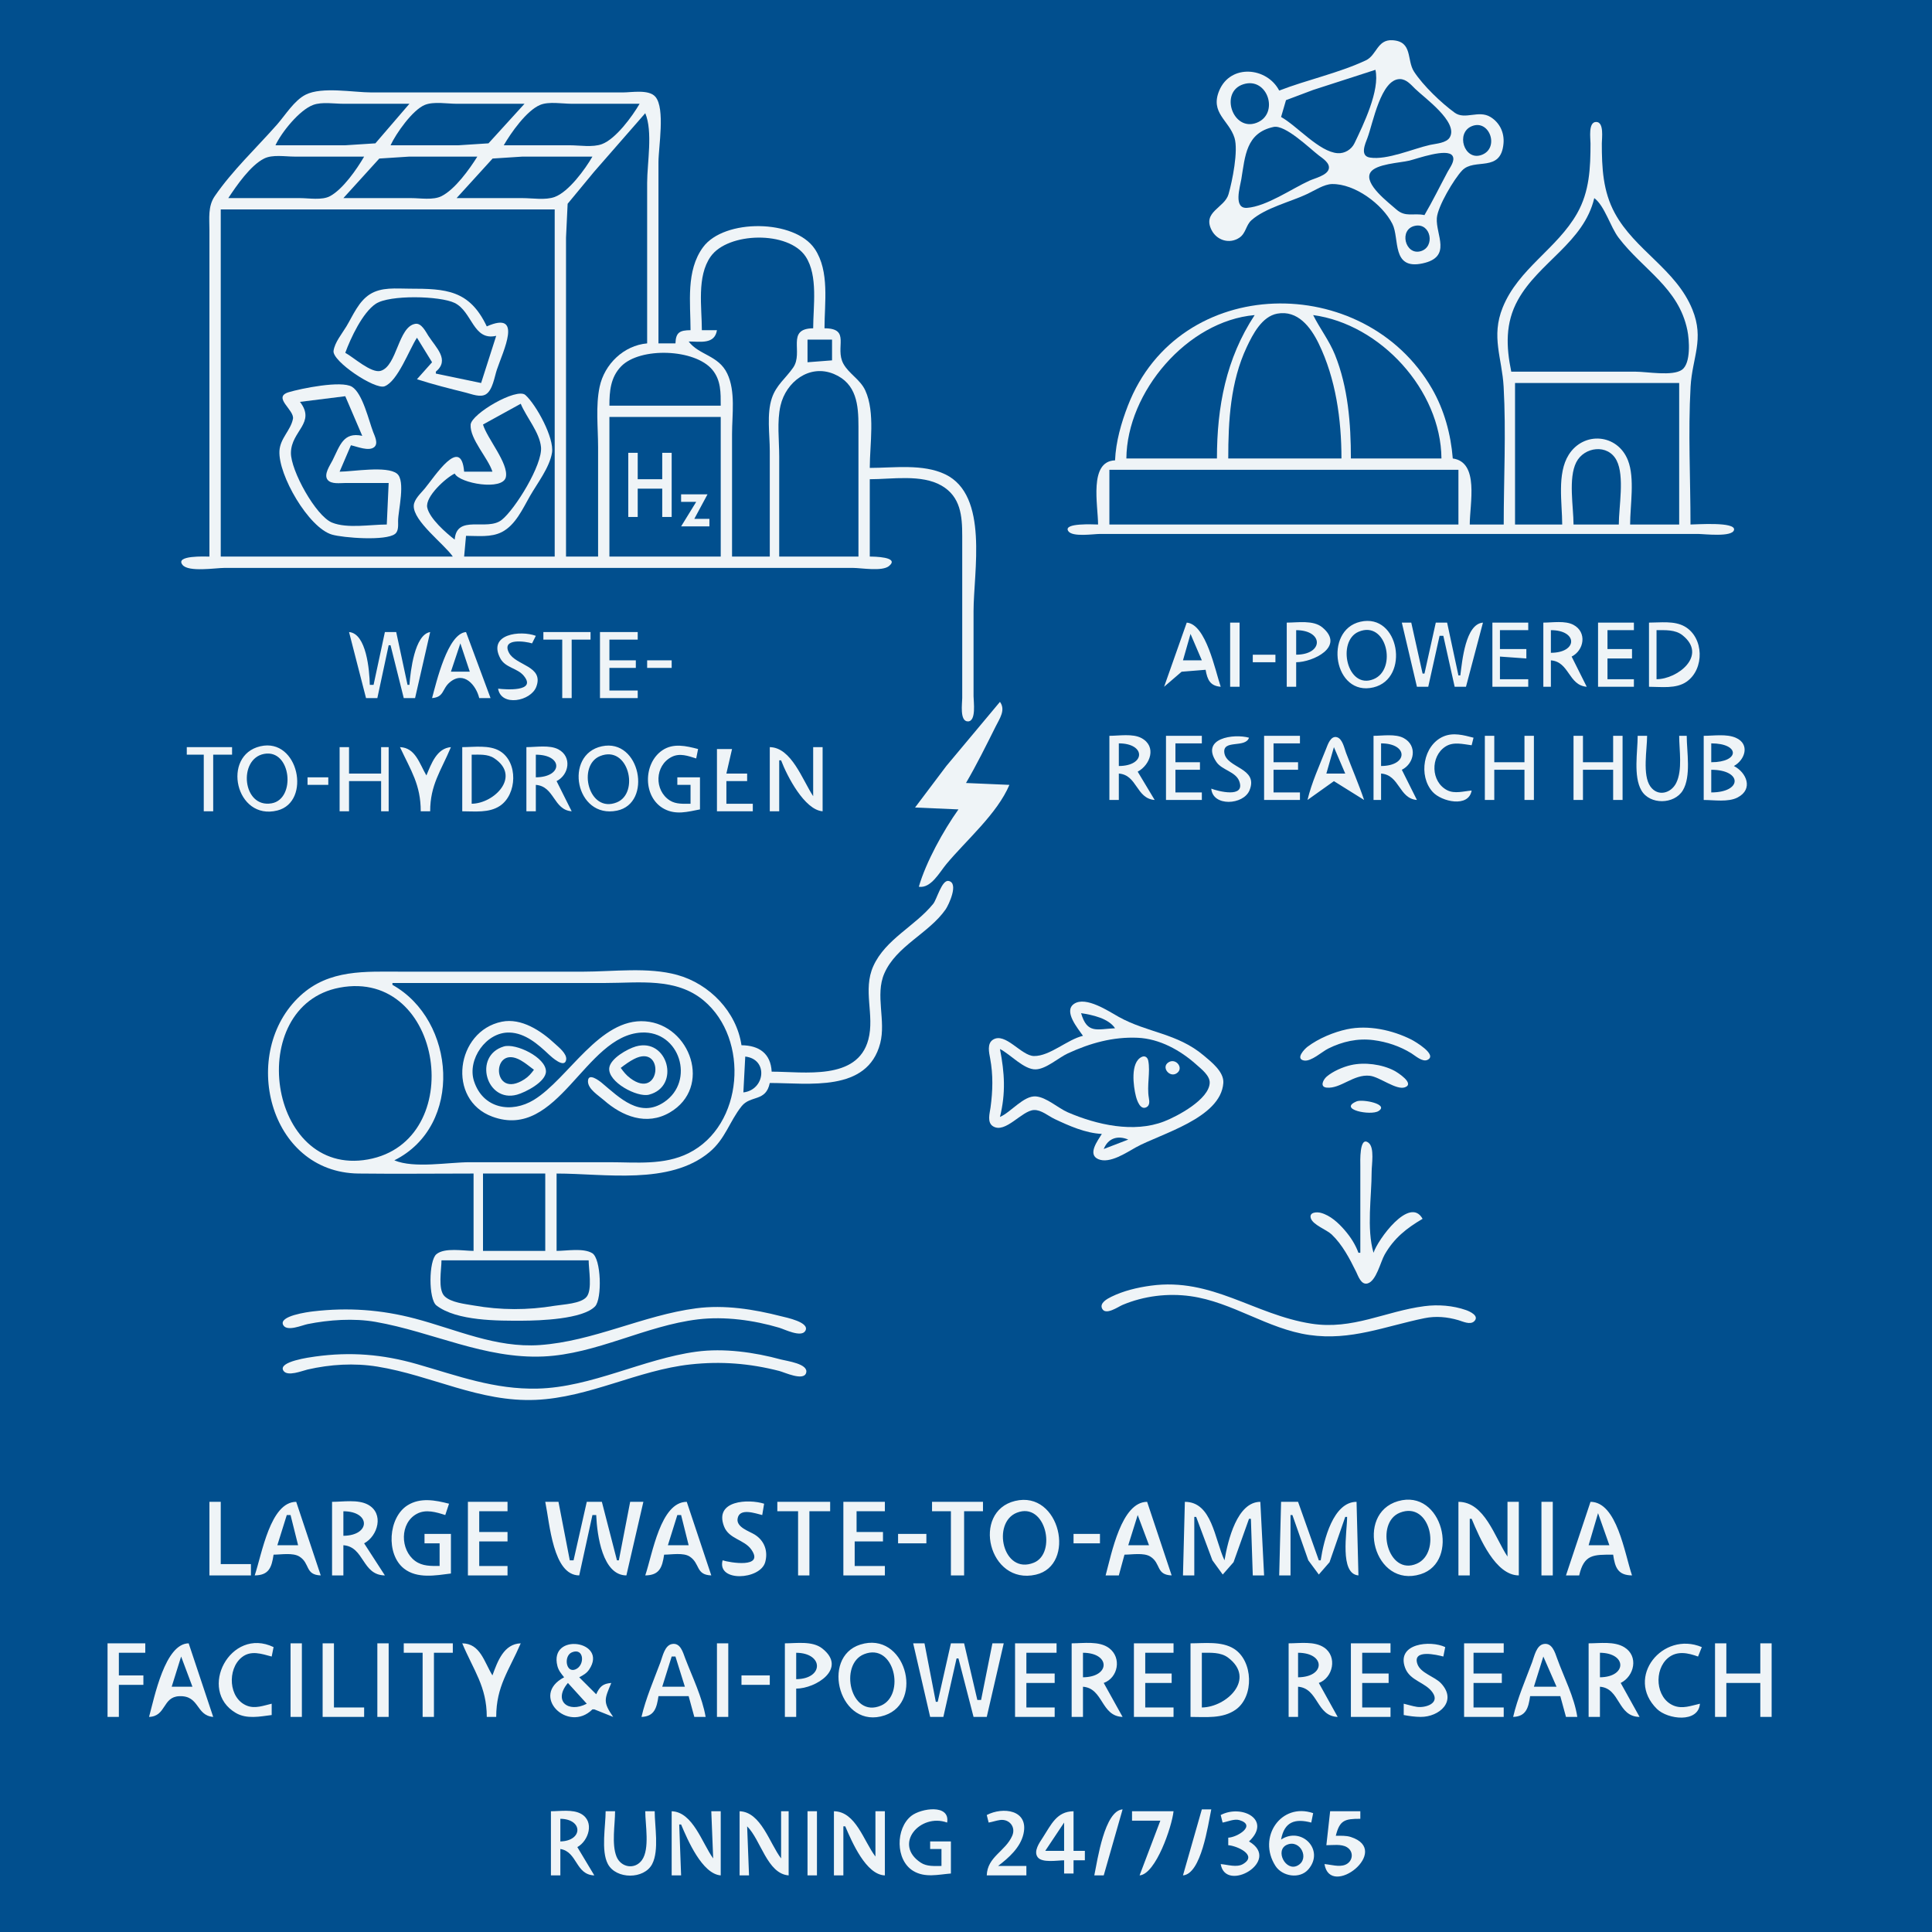 <?xml version="1.0" standalone="yes"?>
<svg xmlns="http://www.w3.org/2000/svg" width="1024" height="1024">
<path style="fill:#014f8e; stroke:none;" d="M0 0L0 1024L1024 1024L1024 0L0 0z"/>
<path style="fill:#eff4f7; stroke:none;" d="M678 48C671.514 35.534 652.189 33.771 646.228 48C641.258 59.866 651.393 63.707 654.307 73.039C656.43 79.839 653.124 96.111 651.137 102.957C649.021 110.249 637.149 112.208 642.179 121.985C645.003 127.475 651.703 129.463 656.891 125.991C660.412 123.634 660.33 119.339 663.314 116.699C670.766 110.106 684.03 107.01 693 102.745C696.726 100.973 701.795 97.627 706 97.549C717.991 97.327 732.679 108.122 738.022 118.714C741.898 126.401 737.408 143.19 754 139.602C769.808 136.183 760.896 124.48 761.554 115.576C762.013 109.359 770.657 94.891 774.954 90.357C781.472 83.481 795.526 91.824 796.891 76C797.381 70.32 794.897 65.023 789.985 62.009C783.695 58.151 776.461 63.695 771 59.722C763.852 54.523 754.328 45.399 749.488 38C745.463 31.848 748.933 21.952 738 21.319C729.925 20.851 729.727 29.282 723.892 32.008C709.455 38.752 692.917 42.246 678 48z"/>
<path style="fill:#014f8e; stroke:none;" d="M679 62C687.505 66.74 699.227 80.53 709 81.195C712.727 81.448 716.323 79.212 717.892 75.942C722.634 66.058 731.487 47.829 729 37L696 47.667L681.603 53.086L679 62M742.004 41.917C731.876 41.861 727.662 65.453 724.808 73C723.606 76.178 720.62 82.64 726.062 83.508C735.181 84.963 749.017 78.796 758 76.793C761.16 76.089 766.737 75.86 768.481 72.686C772.938 64.577 754.974 51.877 750 47.005C747.785 44.834 745.369 41.935 742.004 41.917M659.015 44.654C646.207 48.723 653.41 69.884 665.985 65.103C678.255 60.437 671.94 40.547 659.015 44.654z"/>
<path style="fill:#eff4f7; stroke:none;" d="M111 295C108.963 295 92.533 294.202 96.751 299.416C99.953 303.373 114.301 301 119 301L186 301L398 301L452 301C456.548 301 467.602 303.022 471.238 299.977C477.092 295.075 462.842 295 461 295L461 254C472.772 254 488.408 251.265 498.999 257.367C509.186 263.235 510 273.477 510 284L510 329L510 370C510 372.696 508.552 382.364 513 382.364C517.569 382.364 516 371.785 516 369L516 324C516 303.008 524.214 262.564 501 251.403C489.183 245.721 473.708 248 461 248C461 235.485 463.944 218.616 458.647 207C455.963 201.113 450.006 198.221 447.028 192.83C442.28 184.239 451.23 174.05 437 174C437 160.526 439.765 143.823 431.892 132.004C421.309 116.116 383.801 115.827 372.637 131.015C363.452 143.51 366 160.454 366 175C360.348 175.067 358.194 176.1 358 182L349 182L349 86C349 78.039 352.654 57.558 347.397 51.318C343.96 47.239 334.753 49 330 49L283 49L197 49C187.387 49 170.671 45.793 162.004 50.179C155.917 53.259 151.274 60.968 146.845 66C135.966 78.359 123.109 90.413 113.804 104C110.126 109.37 111 115.805 111 122L111 157L111 295z"/>
<path style="fill:#014f8e; stroke:none;" d="M146 77L183 77L198.961 75.972L217 55L182 55C177.125 55 170.63 53.896 166 55.603C158.698 58.296 149.201 70.134 146 77M207 77L243 77L258.91 75.972L278 55L242 55C237.023 55 229.839 53.697 225.17 55.603C218.644 58.267 209.882 70.783 207 77M267 77L302 77C307.151 77 314.112 78.202 319 76.397C326.371 73.675 335.168 61.63 339 55L303 55C298.084 55 290.884 53.681 286.285 55.603C279.067 58.621 270.816 70.398 267 77M342 60L314.914 91L300.858 108L300 126L300 164L300 295L317 295L317 237C317 226.63 315.651 215.179 317.819 205C320.379 192.978 330.618 183.088 343 182L343 97C343 86.366 346.108 69.789 342 60z"/>
<path style="fill:#eff4f7; stroke:none;" d="M797 278L779 278C779 266.972 784.157 244.958 770 243C768.985 230.14 765.457 217.221 758.985 206C723.166 143.892 625.002 144.873 597.811 215C594.248 224.188 591.424 234.112 591 244C576.973 244.456 582 267.868 582 278C579.945 278 563.356 276.999 566.176 281.455C568.299 284.809 579.527 283 583 283L632 283L838 283L900 283C903.156 283 918.275 284.873 919.079 280.83C919.952 276.434 899.061 278 896 278C896 253.789 894.688 229.169 896.043 205C896.912 189.507 903.47 179.911 896.985 164C888.321 142.74 866.634 132.726 855.9 113C849.566 101.358 849 88.898 849 76C849 73.395 850.306 64.636 846 64.636C841.694 64.636 843 73.395 843 76C843 88.923 842.49 101.43 835.958 113C825.293 131.889 804.815 142.296 796.453 163C790.204 178.472 796.104 189.711 796.957 205C798.304 229.171 797 253.788 797 278z"/>
<path style="fill:#014f8e; stroke:none;" d="M675 67.288C660.41 70.446 659.964 82.661 657.92 95C657.241 99.099 653.555 110.739 661.019 110.162C671.345 109.364 684.578 100.068 694 95.769C696.798 94.493 703.295 93.015 704.248 89.624C705.133 86.48 701.037 83.939 698.995 82.375C694.19 78.694 681.213 65.943 675 67.288M780.094 66.874C771.427 70.42 776.037 85.166 784.985 82.214C795.063 78.888 789.595 62.986 780.094 66.874M755 114C759.392 106.483 763.202 98.671 767.308 91C768.438 88.888 771.439 85.112 769.864 82.604C767.147 78.278 751.002 84.159 747 85.13C742.109 86.316 729.116 86.85 726.337 91.433C722.68 97.465 736.183 107.504 740 110.938C744.929 115.371 749.163 112.747 755 114M121 105L159 105C163.697 105 170.648 106.26 174.91 103.972C181.738 100.307 189.179 89.611 193 83L156 83C151.184 83 144.42 81.807 140.001 84.028C132.715 87.688 125.429 98.305 121 105M182 105L218 105C222.816 105 229.58 106.193 233.999 103.972C241.193 100.358 248.795 89.723 253 83L217 83L201.039 84.028L182 105M242 105L277 105C282.153 105 289.11 106.2 294 104.397C301.469 101.642 310.125 89.704 314 83L277 83L261.09 84.028L242 105M845 105C839.392 128.61 815.659 138.885 804.515 159C797.749 171.212 798.273 183.781 801 197L867 197C872.978 197 886.509 199.526 891.486 195.972C896.307 192.53 895.359 179.999 894.334 175C889.71 152.442 870.843 143.016 857.899 126C853.45 120.152 850.578 109.185 845 105M117 111L117 295L240 295C235.469 288.374 218.931 276.212 219.302 268C219.454 264.641 223.077 261.417 225.081 259C230.41 252.576 244.4 230.589 246 250L261 250C258.69 242.7 248.965 232.716 249.441 225.093C249.801 219.333 273.908 205.265 278.471 209.361C284.193 214.498 293.879 232.165 292.569 240C291.255 247.86 284.747 256.169 280.85 263C277.011 269.728 273.204 278.299 265.985 282C260.259 284.936 253.227 284 247 284L246 295L294 295L294 111L117 111M750.042 119.677C741.225 121.437 744.721 135.486 752.981 133.149C760.824 130.929 758.446 118 750.042 119.677M372 175L380 175C378.777 182.672 371.155 181 365 181C370.449 188.256 380.797 188.239 385.457 198C389.962 207.437 388 219.823 388 230L388 295L408 295L408 239C408 230.242 406.293 219.384 409.105 211C411.438 204.045 416.447 200.536 420.397 194.83C426.03 186.694 416.414 174.172 431 174C431 162.473 433.679 146.146 427.03 136.015C417.965 122.203 385.819 122.957 376.649 136.001C369.223 146.564 372 162.825 372 175z"/>
<path style="fill:#eff4f7; stroke:none;" d="M221 179L229 192L221 201C229.558 203.784 238.269 205.944 247 208.127C250.049 208.889 254.623 210.825 257.581 208.958C261.124 206.721 262.098 199.707 263.333 196C266.623 186.13 277.503 164.368 258 173C248.838 153.629 236.293 153 217 153C209.972 153 202.24 152.033 196.015 155.995C190.048 159.791 187.115 167.139 183.6 173C181.315 176.812 177.399 181.474 176.786 185.985C176.039 191.484 198.749 206.658 203.815 204.748C210.853 202.094 216.922 185.163 221 179z"/>
<path style="fill:#014f8e; stroke:none;" d="M183 187C187.31 189.294 196.834 198.036 201.79 196.554C210.526 193.943 211.005 173.053 220.17 171.631C223.414 171.128 225.638 175.824 227.049 178C231.215 184.424 238.478 190.763 231 197L231 198L255 203L263 178C250.721 180.852 250.371 165.171 240.985 160.573C233.24 156.778 206.42 156.171 199.174 161.009C192.144 165.703 185.845 179.228 183 187M651 243L711 243C711 222.401 708.016 200.703 698.89 182C694.672 173.355 687.807 164.277 677 166.228C668.854 167.699 663.965 177.227 660.782 184C652.141 202.383 651 223.069 651 243M597 243L645 243C645 215.602 649.837 190.023 665 167C629.238 170.123 597.291 207.816 597 243M696 167C699.573 174.182 704.504 180.465 707.547 188C714.519 205.264 716 224.624 716 243L764 243C763.7 206.727 731.586 171.792 696 167M428 180L428 192L441 191L441 180L428 180M323 215L382 215C382 208.219 382.177 201.602 377.606 196.043C368.397 184.843 339.253 183.828 329.213 194.185C323.581 199.994 323.001 207.385 323 215M413 295L455 295L455 226C455 214.725 454.081 203.281 442 198.228C429 192.791 416.566 202.432 413.681 215C411.731 223.492 413 233.324 413 242L413 295M803 203L803 278L828 278C828 266.578 825.129 251.04 831.468 241.015C839.383 228.499 857.314 229.857 862.852 244C866.584 253.531 864 267.859 864 278L890 278L890 203L803 203z"/>
<path style="fill:#eff4f7; stroke:none;" d="M180 250L186 236C189.179 236.656 195.489 239.372 198.356 236.968C200.634 235.06 198.622 231.14 197.796 229C195.461 222.948 192.239 208.577 186.606 205.032C180.99 201.497 159.385 205.962 153.059 207.863C144.136 210.543 156.206 217.285 155.269 222.015C154.048 228.177 148.485 232.297 148.108 239C147.392 251.736 163.564 279.767 176 283.362C181.882 285.062 204.517 286.837 209.397 282.972C211.361 281.416 210.983 278.209 210.999 276C211.038 270.668 215.098 254.752 210.397 251.028C204.997 246.751 186.823 250 180 250z"/>
<path style="fill:#014f8e; stroke:none;" d="M159 213C167.586 224.211 154.347 228.327 154.199 240C154.081 249.332 167.345 273.468 176.001 276.991C184.034 280.26 196.41 278 205 278L206 256L183 256C180.313 255.999 175.682 256.734 173.708 254.397C171.333 251.583 174.956 246.584 176.247 244C180.213 236.06 181.973 228.826 192 231L183 210L159 213M256 225C258.108 232.318 269.637 245.555 268.122 252.852C266.592 260.218 243.656 256.266 241 251C236.389 253.195 225.247 263.201 226.446 269C227.642 274.786 236.478 282.542 241 286C242.034 272.329 258.15 281.705 265.907 275.566C273.032 269.927 287.625 246.256 286.744 237C285.99 229.083 279.031 221.281 276 214L256 225M323 221L323 295L382 295L382 221L323 221M834 278L858 278C858 268.683 861.14 252.382 856.821 244.015C852.228 235.118 839.635 236.764 835.457 245.004C831.14 253.518 834 268.604 834 278z"/>
<path style="fill:#eff4f7; stroke:none;" d="M333 240L333 274L338 274L338 259L351 259L351 274L356 274L356 240L351 240L351 254L338 254L338 240L333 240z"/>
<path style="fill:#014f8e; stroke:none;" d="M588 249L588 278L773 278L773 249L588 249z"/>
<path style="fill:#eff4f7; stroke:none;" d="M361 262L361 266L369 266L361 279L376 279L376 275L368 275L375 262L361 262M721 329.537C701.393 334.068 706.939 369.4 728 364.316C747.448 359.621 741.702 324.753 721 329.537M629 330L617 364L626.278 356.028L639 355C639.905 360.234 641.377 363.563 647 364C644.084 355.381 639.191 330.792 629 330M652 330L652 364L657 364L657 330L652 330M682 330L682 364L687 364L687 351C695.648 350.999 713.292 342.822 700.852 332.514C696.058 328.542 687.787 330 682 330M743 330L751 364L757 364L763 337L765 337L771 364L777 364L786 330C776.741 330.721 775.005 350.219 774 358L773 358L767 330L761 330L755 357L754 357L748 330L743 330M791 330L791 364L810 364L810 360L795 360L795 348L809 349L809 344L795 344L795 334L810 334L810 330L791 330M818 330L818 364L822 364L822 350C831.835 350.748 831.27 363.251 841 364L833 348C839.584 344.709 841.295 335.093 833.956 331.179C829.55 328.829 822.844 330 818 330M847 330L847 364L866 364L866 360L852 360L852 349L865 349L865 344L852 344L852 334L866 334L866 330L847 330M874 330L874 364C880.442 364 888.375 365.218 893.957 361.297C903.516 354.584 903.138 337.936 892.996 332.089C887.478 328.908 880.115 330 874 330z"/>
<path style="fill:#014f8e; stroke:none;" d="M687 334L687 347C701.612 346.958 701.612 334.042 687 334M720.044 334.858C708.416 339.85 713.929 365.664 727.985 359.987C740.787 354.816 734.92 328.471 720.044 334.858M822 334L822 346C836.313 345.959 836.323 334.011 822 334M878 334L878 360C889.085 359.999 905.24 347.443 891.775 336.703C887.932 333.637 882.615 334.003 878 334z"/>
<path style="fill:#eff4f7; stroke:none;" d="M185 335L194 370L200 370L206 342L207 342L214 370L220 370L228 335C219.718 336.37 217.595 355.714 217 363L216 363L210 335L204 335L198 363L196 363C195.84 355.308 194.215 335.718 185 335M229 370C235.507 369.495 234.194 365.143 238.419 361.603C245.921 355.319 252.411 363.313 254 370L260 370L247 335C237.272 335.773 231.321 361.495 229 370M264 365C265.606 374.712 281.362 371.708 284.254 363.995C288.403 352.931 273.315 352.834 269.752 345.946C265.643 338.005 278.572 339.914 282 341L284 337C275.894 333.964 258.268 335.964 265.179 348.956C267.865 354.006 274.214 354.031 277.638 358.213C284.668 366.799 267.76 365.475 264 365M288 335L288 339L298 339L298 370L303 370L303 339L313 339L313 335L288 335M318 335L318 370L338 370L338 366L323 366L323 354L337 354L337 350L323 350L323 339L338 339L338 335L318 335z"/>
<path style="fill:#014f8e; stroke:none;" d="M631 336L627 350L637 350L631 336M244 341L239 356L249 356L244 341z"/>
<path style="fill:#eff4f7; stroke:none;" d="M664 347L664 351L676 351L676 347L664 347M343 350L343 354L356 354L356 350L343 350M530 372L501.576 406L485 428L508 429C500.058 440.156 490.791 456.866 487 470C493.452 470.953 497.874 462.46 501.586 458C512.22 445.224 528.492 431.374 535 416L512 415C517.672 405.282 522.723 395.069 527.753 385C529.873 380.756 533.12 376.309 530 372M642 418C642.769 427.646 659.029 426.726 662.257 418.906C667.225 406.869 650.005 407.234 648.921 398.976C647.979 391.789 660.096 396.68 662 391C653.943 388.736 636.057 391.214 644.742 403.895C647.706 408.222 654.939 408.957 656.824 414.039C660.242 423.254 645.423 419.318 642 418M780 419C775.773 419.334 771.019 420.88 767.015 418.821C758.344 414.361 758.059 400.997 766.044 395.742C770.258 392.969 775.382 394.416 780 395L781 391C775.727 389.636 770.246 388.094 765.001 390.367C754.352 394.982 751.585 411.235 759.394 419.786C764.055 424.89 778.395 428.244 780 419M588 390L588 424L593 424L593 410C602.845 410.749 602.094 423.247 612 424L603 409C609.654 405.442 613.257 395.606 604.956 391.179C600.327 388.71 593.096 390 588 390M618 390L618 424L637 424L637 420L623 420L623 408L636 408L636 404L623 404L623 394L637 394L637 390L618 390M670 390L670 424L689 424L689 420L675 420L675 408L688 408L688 404L675 404L675 394L689 394L689 390L670 390M693 424L707.004 414.024L723 424C720.145 415.562 716.573 407.336 713.424 399C712.499 396.554 711.579 391.625 708.65 390.752C705.281 389.746 703.703 394.754 702.812 397.001C699.347 405.737 695.166 414.861 693 424M728 390L728 424L732 424L732 410C741.907 410.753 741.39 423.258 751 424L743 408C749.674 404.707 751.385 395.141 743.956 391.179C739.55 388.829 732.844 390 728 390M787 390L787 424L792 424L792 408L808 408L808 424L813 424L813 390L808 390L808 404L792 404L792 390L787 390M834 390L834 424L839 424L839 408L855 408L855 424L860 424L860 390L855 390L855 404L839 404L839 390L834 390M868 390C868 398.405 865.617 411.417 869.988 418.956C874.455 426.659 887.395 426.405 891.911 418.956C896.44 411.483 894 398.43 894 390L890 390C890 397.539 891.865 408.054 888.427 414.982C885.686 420.505 878.677 422.39 874.742 416.867C870.404 410.777 873 397.209 873 390L868 390M903 390L903 424C908.475 424 915.948 425.282 920.956 422.682C929.507 418.243 925.623 409.375 919 406C924.917 402.753 927.69 394.349 919.956 391.009C915.037 388.885 908.252 390 903 390z"/>
<path style="fill:#014f8e; stroke:none;" d="M593 394L593 406C607.313 405.959 607.323 394.011 593 394M732 394L732 406C746.386 405.959 746.538 394.01 732 394M907 394L907 404C922.27 404 922.267 394.002 907 394z"/>
<path style="fill:#eff4f7; stroke:none;" d="M138 395.537C117.275 400.327 124.847 435.127 146.999 429.581C165.214 425.021 158.266 390.853 138 395.537M319 395.547C298.651 399.902 305.033 434.16 327 429.656C345.957 425.769 339.401 391.181 319 395.547M371 429L371 412L359 412L359 416L366 416L366 426C362.273 425.997 358.302 426.354 355.015 424.258C346.651 418.921 347.02 405.731 356.004 401.179C360.318 398.994 364.745 400.672 369 402L370 397C363.658 395.359 356.874 393.707 351.015 397.703C340.758 404.7 340.732 422.704 352.001 428.721C358.253 432.06 364.486 430.263 371 429M99 396L99 400L108 400L108 430L113 430L113 400L123 400L123 396L99 396M180 396L180 430L185 430L185 414L202 414L202 430L206 430L206 396L202 396L202 410L185 410L185 396L180 396M212 396C217.806 408.436 223 415.917 223 430L228 430C228 415.915 233.731 408.588 239 396C231.521 396.577 228.606 404.773 226 411C222.303 404.731 220.185 396.272 212 396M245 396L245 430C251.589 430 259.208 430.979 264.981 427.121C274.064 421.053 274.705 403.971 264.957 398.089C259.338 394.7 251.28 396 245 396M279 396L279 430L284 430L284 416C293.948 416.756 293.263 429.25 303 430L295 414C301.584 410.709 303.295 401.093 295.956 397.179C291.327 394.71 284.096 396 279 396M408 396L408 430L413 430L413 403L414 403C417.161 411.339 426.397 429.27 436 430L436 396L431 396L431 422C425.313 413.406 419.479 396.137 408 396z"/>
<path style="fill:#014f8e; stroke:none;" d="M707 396L703 410L713 410L707 396z"/>
<path style="fill:#eff4f7; stroke:none;" d="M380 397L380 430L399 430L399 426L385 426L385 414L396 414L396 410L385 410L388 397L380 397z"/>
<path style="fill:#014f8e; stroke:none;" d="M140.001 399.576C126.046 402.176 128.475 428.517 143.999 425.771C156.963 423.477 154.361 396.901 140.001 399.576M250 400L250 426C261.959 425.901 276.41 411.456 261.895 401.858C258.443 399.575 253.942 400.003 250 400M284 400L284 412C298.364 411.88 298.518 400.01 284 400M318.043 400.742C305.806 405.699 311.927 431.365 326.956 425.258C339.101 420.322 333.118 394.637 318.043 400.742M907 408L907 420C923.52 420 923.531 408.011 907 408z"/>
<path style="fill:#eff4f7; stroke:none;" d="M163 412L163 416L174 416L174 412L163 412M409 568C408.494 558.274 402.24 554.083 393 554C390.374 536.221 376.057 521.478 359 516.745C343.491 512.442 324.991 515 309 515L213 515C193.637 515 174.494 513.622 159.17 527.755C126.804 557.604 142.145 621.427 190 621.996C210.327 622.238 230.671 622 251 622L251 663C245.63 663 235.718 661.113 231.318 664.742C227.183 668.152 227.062 688.615 231.318 691.914C242.04 700.225 264.143 700.061 277 699.999C285.969 699.956 308.844 699.234 315.397 692.411C319.188 688.464 318.689 667.043 313.852 664.179C309.084 661.356 300.372 663 295 663L295 622C320.563 622 354.89 628.287 376 610.674C384.509 603.575 386.61 594.42 393.074 586.318C397.843 580.341 405.949 584.156 408 574C428.542 574 459.715 579.104 466.521 553C469.668 540.931 463.735 527.421 468.684 516C475.041 501.333 492.28 494.773 501.2 482C502.757 479.77 508.396 467.927 502.741 466.921C499.178 466.288 496.548 476.659 494.66 479C485.105 490.842 469.385 497.713 462.904 512C457.11 524.776 463.688 537.97 460.236 551C454.437 572.889 426.16 568 409 568z"/>
<path style="fill:#014f8e; stroke:none;" d="M208 521L208 522C241.523 540.686 245.863 596.638 209 615C219.504 619.408 237.58 616 249 616L323 616C337.111 616 351.959 617.715 365 611.19C394.182 596.588 397.366 550.721 372.999 530.326C358.325 518.043 338.81 521 321 521L208 521M180 523.468C129.293 533.034 141.704 624.128 195 614.536C248.144 604.971 235.108 513.071 180 523.468z"/>
<path style="fill:#eff4f7; stroke:none;" d="M574 549C565.639 550.986 556.437 559.85 548 559.714C541.279 559.605 532.869 546.944 526.318 551.043C523.051 553.088 524.232 557.924 524.804 561C526.428 569.728 526.197 578.232 525 587C524.585 590.037 523.059 594.931 526.319 596.954C532.859 601.012 541.557 588.634 548 588.34C551.869 588.164 555.665 591.534 559 593.111C566.7 596.753 575.409 600.607 584 601C582 604.327 576.118 611.831 582.149 614.393C588.16 616.946 596.997 610.912 602 608.139C615.055 600.902 647.049 592.742 648.392 574C648.815 568.089 641.994 562.806 638 559.439C623.888 547.544 608.136 547.407 593 538.996C587.675 536.037 575.581 527.862 569.319 532.029C563.407 535.962 571.512 545.346 574 549z"/>
<path style="fill:#014f8e; stroke:none;" d="M573 537C576.237 548.21 581.527 545.413 591 545C587.558 539.749 578.935 537.877 573 537z"/>
<path style="fill:#eff4f7; stroke:none;" d="M266 541.522C241.617 546.434 236.602 582.921 261 591.867C295.973 604.69 309.84 548.818 340 547.274C360.325 546.234 368.586 572.989 351.996 584.146C339.188 592.759 328.492 581.936 319 573.97C317.597 572.792 311.636 568.254 311.636 573.152C311.636 577.264 317.298 580.663 320 583.049C329.814 591.714 342.703 596.808 354.999 589.637C377.682 576.408 366.033 543.188 342 541.326C317.796 539.45 301.277 571.722 283 582.931C271.109 590.224 255.974 587.69 251.225 573C247.537 561.594 257.616 546.936 270 547.267C278.431 547.492 285.247 553.553 291 558.985C292.189 560.107 299.283 566.604 300.079 561.677C300.597 558.466 296.013 554.969 293.999 553.09C286.826 546.397 276.389 539.429 266 541.522M714 545.518C706.867 547.03 698.853 550.393 693.02 554.789C691.406 556.005 686.399 561.238 691.167 562.093C694.94 562.77 700.706 557.396 704 555.76C711.535 552.017 719.593 550.197 728 551.289C735.119 552.214 741.878 554.483 748 558.232C750.114 559.526 753.9 563.071 756.623 561.745C762.112 559.071 749.857 551.902 748 550.971C737.946 545.928 725.189 543.145 714 545.518z"/>
<path style="fill:#014f8e; stroke:none;" d="M530 556C532.468 568.724 533.132 579.288 530 592C535.77 589.561 542.555 580.628 549 581.118C554.674 581.55 560.801 587.33 566 589.572C581.278 596.16 600.898 600.62 617 594.381C624.068 591.643 640.734 582.763 641.168 574C641.362 570.077 636.602 566.501 634 564.174C625.533 556.601 614.541 550.549 603 550.039C589.931 549.462 577.823 552.854 566 558.309C561.009 560.612 554.558 566.586 549 566.791C542.736 567.021 535.446 558.709 530 556z"/>
<path style="fill:#eff4f7; stroke:none;" d="M267 554.657C250.612 559.602 257.782 584.668 274 580.207C278.496 578.97 289.364 573.408 289.364 567.87C289.364 560.433 273.325 552.748 267 554.657M337 554.638C332.64 555.891 323.531 560.974 322.921 566.015C322.019 573.471 337.762 581.821 343.999 580.195C360.931 575.783 353.912 549.779 337 554.638z"/>
<path style="fill:#014f8e; stroke:none;" d="M329 566C330.499 568.082 331.937 569.885 334.019 571.447C350.364 583.716 352.495 552.809 336.002 561.327C333.482 562.628 331.245 564.288 329 566z"/>
<path style="fill:#eff4f7; stroke:none;" d="M605.166 560.176C598.944 563.063 600.737 575.866 602.044 580.999C602.599 583.179 604.357 588.607 607.685 586.824C609.475 585.865 609.22 583.654 608.927 581.995C607.756 575.375 609.813 568.146 608.589 562.153C608.241 560.448 606.88 559.381 605.166 560.176z"/>
<path style="fill:#014f8e; stroke:none;" d="M283 567C280.712 565.31 278.478 563.398 275.998 561.993C260.192 553.036 260.409 583.413 277.981 572.035C280.132 570.642 281.499 569.02 283 567M395 560L394 579C405.52 577.713 407.382 561.391 395 560z"/>
<path style="fill:#eff4f7; stroke:none;" d="M619.333 563.046C615.315 565.597 619.826 571.275 623.566 568.928C627.76 566.296 623.306 560.523 619.333 563.046M716 564.529C711.775 565.499 706.459 567.796 703.153 570.637C701.401 572.141 699.302 576.077 703.153 576.458C710.573 577.191 717.371 569.249 726 570.174C731.193 570.73 740.09 577.976 744.663 576.289C750.049 574.301 740.658 568.363 739 567.494C732.458 564.064 723.228 562.871 716 564.529M719.059 583.742C708.957 587.975 726.487 591.476 730.623 588.887C736.474 585.226 722.141 582.451 719.059 583.742z"/>
<path style="fill:#014f8e; stroke:none;" d="M585 609L598 604C592.338 601.624 587.283 603.299 585 609z"/>
<path style="fill:#eff4f7; stroke:none;" d="M721 664L720 664C718.365 659.541 715.809 655.607 712.699 652.004C709.368 648.145 705.074 644.155 700.005 642.819C698.014 642.295 693.748 642.394 694.752 645.668C695.842 649.226 703.164 651.758 705.826 654.301C711.486 659.705 715.324 667.063 718.742 673.999C719.862 676.272 721.406 681.195 724.842 680.248C729.473 678.973 731.717 668.776 733.873 665C738.899 656.195 745.437 651.051 754 646C747.167 633.65 730.176 657.17 728 664C724.23 651.246 727 634.296 727 621C727 617.353 728.606 608.333 725.416 605.752C720.355 601.657 721 616.15 721 618L721 664z"/>
<path style="fill:#014f8e; stroke:none;" d="M256 622L256 663L289 663L289 622L256 622M234 668C234 672.737 231.985 683.452 235.603 687.005C239.037 690.378 246.462 691.119 251 691.916C265.492 694.461 279.502 694.482 294 692.08C298.382 691.354 308.046 691.035 310.972 687.272C314.002 683.377 312 672.776 312 668L234 668z"/>
<path style="fill:#eff4f7; stroke:none;" d="M610 681.425C602.831 682.401 595.55 684.123 589.005 687.327C586.928 688.344 582.601 690.642 584.176 693.654C586.096 697.326 592.645 692.604 595 691.616C606.317 686.868 618.928 685.327 631 687C653.178 690.073 671.799 704.384 694 707.572C715.997 710.73 734.06 702.952 755 698.666C761.058 697.426 767.108 697.996 773 699.721C775.309 700.397 779.207 702.353 781.338 700.319C784.328 697.465 779.014 695.069 776.995 694.363C770.102 691.952 762.228 691.348 755 692.289C734.085 695.014 716.984 704.994 695 701.561C664.72 696.832 642.357 677.019 610 681.425M369 693.424C340.774 697.141 314.456 710.96 286 712.911C262.776 714.502 241.905 704.671 220 698.884C202.055 694.144 184.434 692.893 166 695.051C163.388 695.357 147.255 697.457 150.176 702.415C152.212 705.872 160.164 702.383 163 701.807C174.308 699.509 187.571 698.613 199 700.615C229.185 705.902 256.735 720.332 288 718.961C316.097 717.728 342.101 702.622 370 699.286C384.03 697.608 399.512 699.718 413 703.721C415.812 704.555 424.662 709.056 426.824 705.411C429.548 700.82 416.467 698.262 414 697.63C399.506 693.916 383.963 691.454 369 693.424M369 716.425C340.811 720.262 313.484 735.286 285 735.985C262.066 736.549 242.693 729.225 221 723C202.783 717.772 185.709 716.408 167 719C164.461 719.352 147.238 721.627 150.176 726.44C152.254 729.844 160.172 726.537 163 725.887C175.064 723.114 187.77 722.341 200 724.325C228.779 728.994 254.113 743.269 284 741.961C312.386 740.718 338.004 726.208 366 723.166C382.119 721.414 397.249 722.594 413 726.63C415.771 727.34 425.838 732.115 427.248 727.733C428.828 722.826 416.864 721.36 414 720.576C399.847 716.705 383.632 714.433 369 716.425M239 834L239 813L225 813L225 818L233 818L233 830C228.428 829.997 223.927 830.186 220.044 827.347C212.05 821.503 211.788 807.205 221.015 802.318C225.778 799.795 231.23 801.488 236 803L238 797C230.761 795.127 222.775 793.588 216.004 797.843C205.765 804.277 204.436 823.738 214.105 831.362C221.092 836.871 230.873 835.027 239 834M383 827C379.849 838.692 402.952 837.404 405.566 827.995C407.206 822.097 405.119 816.532 399.985 813.352C397.084 811.555 390.322 809.528 390.921 805.043C391.743 798.895 400.488 802.197 404 803L405 797C396.758 794.387 378.436 795.1 383.743 808.996C386.335 815.783 394.452 815.906 398.238 821.329C405.26 831.383 386.769 828.226 383 827M538 795.533C514.778 801.169 523.969 840.359 549 834.606C570.675 829.624 561.952 789.721 538 795.533M741 795.638C717.966 802.289 728.26 842.107 753 834.347C774.007 827.758 764.585 788.828 741 795.638M111 796L111 835L133 835L133 829L117 829L117 796L111 796M135 835C142.445 834.911 143.974 830.948 145 824C148.97 824 155.227 822.838 158.722 825.028C164.417 828.596 161.595 834.724 170 835L157 796C143.223 796.049 138.859 823.592 135 835M176 796L176 835L182 835L182 819C193.218 819.853 191.749 834.855 204 835L193 818C200.272 814.134 203.759 802.152 194.956 797.457C189.671 794.638 181.806 796 176 796M248 796L248 835L269 835L269 830L254 830L254 817L269 817L269 812L254 812L254 801L269 801L269 796L248 796M289 796C291.403 807.611 293.061 834.951 307 835L314 803L316 803C316.474 813.88 319.382 834.955 332 835L341 796L334 796L328 827L327 827L319 796L311 796L304 827L302 827L296 796L289 796M342 835C349.445 834.911 350.974 830.948 352 824C355.868 824 362.22 822.804 365.582 825.028C371.165 828.721 368.666 834.727 377 835L364 796C350.056 796.049 345.879 823.533 342 835M412 796L412 801L423 801L423 835L429 835L429 801L440 801L440 796L412 796M447 796L447 835L469 835L469 830L453 830L453 817L468 817L468 812L454 812L454 801L469 801L469 796L447 796M494 796L494 801L504 801L504 835L511 835L511 801L521 801L521 796L494 796M586 835L593 835L596 824C599.97 824 606.227 822.838 609.722 825.028C615.417 828.596 612.595 834.724 621 835L608 796C594.342 796.048 589.182 823.344 586 835M628 796L627 835L633 835L633 804L634 804L642.6 827L648.078 834.534L653.807 827.999L662 805L663 805L664 835L670 835L668 796C655.708 796.044 650.843 816.289 649 827C643.736 815.747 642.432 796.011 628 796M679 796L678 835L684 835L684 803L685 803L693.424 827L699.003 834.534L704.681 827.999L713 804L714 804C714 811.829 709.85 834.209 720 835L719 796C706.648 796.044 701.625 816.148 700 827L699 827L688 796L679 796M773 796L773 835L779 835L779 805L780 805C784.349 815.391 792.681 834.956 805 835L805 796L799 796L799 825C792.188 814.705 786.905 796.049 773 796M817 796L817 835L823 835L823 796L817 796M843 796L830 835L837 835C839.608 823.732 844.551 824 855 824C856.026 830.948 857.555 834.911 865 835C861.065 823.369 857.038 796.05 843 796z"/>
<path style="fill:#014f8e; stroke:none;" d="M182 801L182 814C196.459 813.879 196.566 801.042 182 801M539.005 801.742C525.485 806.974 531.482 834.936 547.957 828.258C560.238 823.28 554.29 795.827 539.005 801.742M742.015 801.742C728.556 807.026 735.483 835.558 750.957 828.771C764.031 823.036 758.122 795.419 742.015 801.742M847 802L842 819L853 819L847 802M152 803L147 819L158 819L154 803L152 803M359 803L354 819L365 819L361 803L359 803M603 803L598 819L609 819L603 803z"/>
<path style="fill:#eff4f7; stroke:none;" d="M476 813L476 818L491 818L491 813L476 813M569 813L569 818L583 818L583 813L569 813M57 871L57 910L63 910L63 893L76 893L76 888L63 888L63 876L77 876L77 871L57 871M79 910C88.147 909.7 86.057 899.391 95.001 899.019C105.885 898.568 103.729 909.284 113 910L100 871C87.459 871.149 81.882 899.442 79 910M144 909L144 903C139.742 903.973 135.337 905.762 131.004 904.106C121.073 900.309 120.36 884.684 128.105 878.434C132.977 874.502 138.639 876.582 144 878L145 873C122.16 862.009 104.453 895.863 125.015 907.911C130.773 911.284 137.789 909.785 144 909M154 871L154 910L160 910L160 871L154 871M171 871L171 910L193 910L193 905L177 905L177 871L171 871M200 871L200 910L206 910L206 871L200 871M214 871L214 876L224 876L224 910L230 910L230 876L240 876L240 871L214 871M245 871C251.019 885.381 258 893.897 258 910L263 910C263 893.718 269.761 885.48 276 871C267.065 871.291 263.74 880.471 261 888C256.564 880.752 254.57 871.114 245 871M299 889C280.571 898.668 301.08 918.893 314 906L315 906L325 910C319.461 902.057 320.383 900.633 324 892C319.511 892.346 317.839 893.954 316 898L307 889C309.074 887.898 310.902 886.913 312.262 884.892C322.56 869.602 290.851 864.974 295.43 882.995C296.046 885.422 297.478 887.093 299 889M340 910C346.861 909.772 348.085 905.198 349 899L365 899L368 910L374 910C372.202 899.554 366.981 888.899 363.192 879C361.969 875.805 360.648 870.485 356.115 871.377C352.288 872.129 351.199 877.92 350.05 881C346.518 890.473 342.28 900.147 340 910M380 871L380 910L386 910L386 871L380 871M416 871L416 910L422 910L422 895C432.358 894.993 449.371 884.377 435.786 873.703C430.579 869.612 422.178 871 416 871M456 871.653C434.58 878.371 445.126 917.26 468.999 909.146C490.113 901.97 479.667 864.23 456 871.653M484 871L493 910L500 910L507 879L508 879L516 910L523 910L532 871L526 871L520 901L518 901L511 871L504 871L497 902L496 902L490 871L484 871M538 871L538 910L559 910L559 905L544 905L544 892L559 892L559 887L544 887L544 876L560 876L560 871L538 871M568 871L568 910L574 910L574 894C584.856 894.836 583.439 909.624 595 910L585 892C592.566 889.287 594.661 878.709 587.891 873.564C582.666 869.593 574.149 871 568 871M601 871L601 910L622 910L622 905L607 905L607 892L621 892L621 887L607 887L607 876L622 876L622 871L601 871M631 871L631 910C639.046 910 647.992 911.074 654.957 906.147C664.829 899.162 664.229 880.264 653.985 873.854C647.44 869.759 638.345 871 631 871M683 871L683 910L688 910L688 894C698.816 894.833 697.638 909.628 709 910L699 892C706.49 889.314 708.993 878.078 701.811 873.228C696.635 869.733 688.922 871 683 871M716 871L716 910L737 910L737 905L722 905L722 892L736 892L736 887L722 887L722 876L737 876L737 871L716 871M744 903L744 909C747.013 909.559 749.927 909.975 753 909.995C762.855 910.061 772.562 901.592 763.772 892.185C760.402 888.58 752.96 886.86 751.256 881.972C748.429 873.864 761.76 877.143 765 878L766 873C758.189 869.241 739.909 870.94 744.746 883.999C747.335 890.988 755.569 891.551 759.377 897.184C763.277 902.953 755.325 905.314 751.002 904.671C748.643 904.32 746.323 903.531 744 903M776 871L776 910L797 910L797 905L781 905L781 892L796 892L796 887L781 887L781 876L797 876L797 871L776 871M802 910C808.861 909.772 810.085 905.199 811 899L827 899L830 910L836 910C834.427 899.497 828.901 888.984 825.308 879C824.144 875.766 822.613 870.492 818.115 871.377C814.288 872.129 813.199 877.92 812.05 881C808.506 890.504 804.289 900.106 802 910M842 871L842 910L848 910L848 894C858.865 894.839 857.16 909.859 869 910L859 892C866.19 888.455 868.646 877.823 860.945 873.089C855.603 869.806 847.988 871 842 871M901 903C896.394 904.053 891.669 905.925 887.015 903.991C877.421 900.003 876.495 884.907 884.213 878.653C888.978 874.791 894.778 876.097 900 878L902 873C881.328 864.277 861.166 888.991 878.214 905.775C883.892 911.366 900.194 913.372 901 903M909 871L909 910L915 910L915 892L933 892L933 910L939 910L939 871L933 871L933 887L915 887L915 871L909 871z"/>
<path style="fill:#014f8e; stroke:none;" d="M303.143 875.762C298.66 877.602 299.87 886.896 304.985 884.824C310.176 882.721 309.647 873.092 303.143 875.762M422 876L422 890C436.667 889.869 436.667 876.131 422 876M458.015 876.742C444.521 882.05 450.694 910.971 466.957 903.991C480.023 898.382 474.063 870.43 458.015 876.742M574 876L574 889C588.586 888.878 588.597 876.042 574 876M637 876L637 905C650.056 904.892 665.915 889.829 650.895 878.564C646.968 875.619 641.638 876.003 637 876M688 876L688 889C702.586 888.878 702.597 876.042 688 876M848 876L848 889C862.374 888.871 862.396 876.121 848 876M96 878L91 894L102 894L96 878M356 878L351 894L363 894L358 878L356 878M818 878L813 894L825 894L818 878z"/>
<path style="fill:#eff4f7; stroke:none;" d="M393 888L393 893L408 893L408 888L393 888z"/>
<path style="fill:#014f8e; stroke:none;" d="M301 892C293.03 901.425 301.094 908.186 311 903L301 892z"/>
<path style="fill:#eff4f7; stroke:none;" d="M504 993L504 976L493 976L493 980L499 980L499 989C495.309 988.998 491.278 989.386 488.044 987.258C473.172 977.47 487.786 960.82 502 966C503.679 956.006 488.165 958.403 483.044 962.43C474.632 969.044 474.505 985.878 484.043 991.633C490.279 995.395 497.236 993.534 504 993M523 962L524 966C526.015 965.659 527.991 964.94 530.004 964.653C534.931 963.949 538.545 968.325 536.499 973C532.871 981.29 523.322 984.082 523 994L544 994L544 989L529 989C534.653 984.693 540.824 979.258 542.464 972C545.365 959.156 531.511 957.539 523 962M580 994L585 994L595 959C585.41 959.765 581.719 985.694 580 994M637 959L627 994C636.671 993.229 640.268 967.369 642 959L637 959M647 962L648 966C650.719 965.54 654.208 963.877 656.941 964.708C666.141 967.503 655.633 973.888 651 974L651 978C655.259 978.221 666.9 983.174 658.848 987.971C655.497 989.968 650.622 988.286 647 988C649.588 1003.64 679.527 986.232 662 976C674.225 964.451 658.14 956.161 647 962M679 975C680.734 965.427 686.525 963.763 695 966L696 961C678.878 955.204 666.348 973.863 676.008 988.956C679.586 994.545 688.892 996.14 693.486 990.772C702.278 980.497 689.792 967.884 679 975M292 960L292 994L297 994L297 980C306.117 981.483 304.938 993.666 315 994L306 979C311.955 975.732 315.334 965.396 307.891 961.318C303.471 958.896 296.866 960 292 960M321 960C321 967.783 318.472 980.971 322.179 987.957C326.517 996.131 341.412 996.224 345.682 987.957C349.413 980.733 347 967.974 347 960L342 960C342 967.001 344.478 979.943 340.258 985.867C336.508 991.13 329.065 989.828 326.742 983.982C324.108 977.351 326 967.074 326 960L321 960M356 960L356 994L361 994L360 967L361 967C364.453 975.25 372.184 993.244 382 994L382 960L377 960L378 985C372.112 976.895 367.259 960.366 356 960M392 960L392 994L397 994L396 968C403.272 975.173 406.612 993.134 418 994L418 960L414 960L414 985C407.881 976.98 403.342 960.369 392 960M428 960L428 994L433 994L433 960L428 960M442 960L442 994L447 994L447 968L448 968C451.592 976.335 458.991 993.668 469 994L469 960L464 960L464 984C457.759 975.821 453.599 960.138 442 960M564 986L564 993L569 993L569 986L575 986L575 981L569 981L569 960C560.012 960.106 557.163 967.084 552.671 974C550.97 976.62 547.608 981.226 550.032 984.397C552.4 987.492 560.542 986 564 986M600 960L600 965L615 965L604 994C612.615 993.329 621.173 968.077 622 960L600 960M705 960L703 978C706.326 978 710.872 977.259 713.852 979.028C717.802 981.373 717.103 986.765 712.941 988.393C709.64 989.684 705.407 988.269 702 988C705.038 1006.61 738.017 980.792 715.985 973.653C713.438 972.828 710.639 973.008 708 973C710.072 964.713 712.714 964.001 721 964L721 960L705 960z"/>
<path style="fill:#014f8e; stroke:none;" d="M297 964L297 976C309.02 975.709 309.07 964.143 297 964M564 966L554 981L564 981L564 966M682.148 977.747C675.499 980.61 681.446 992.168 687.772 988.777C694.378 985.236 689.16 974.728 682.148 977.747z"/>
</svg>
